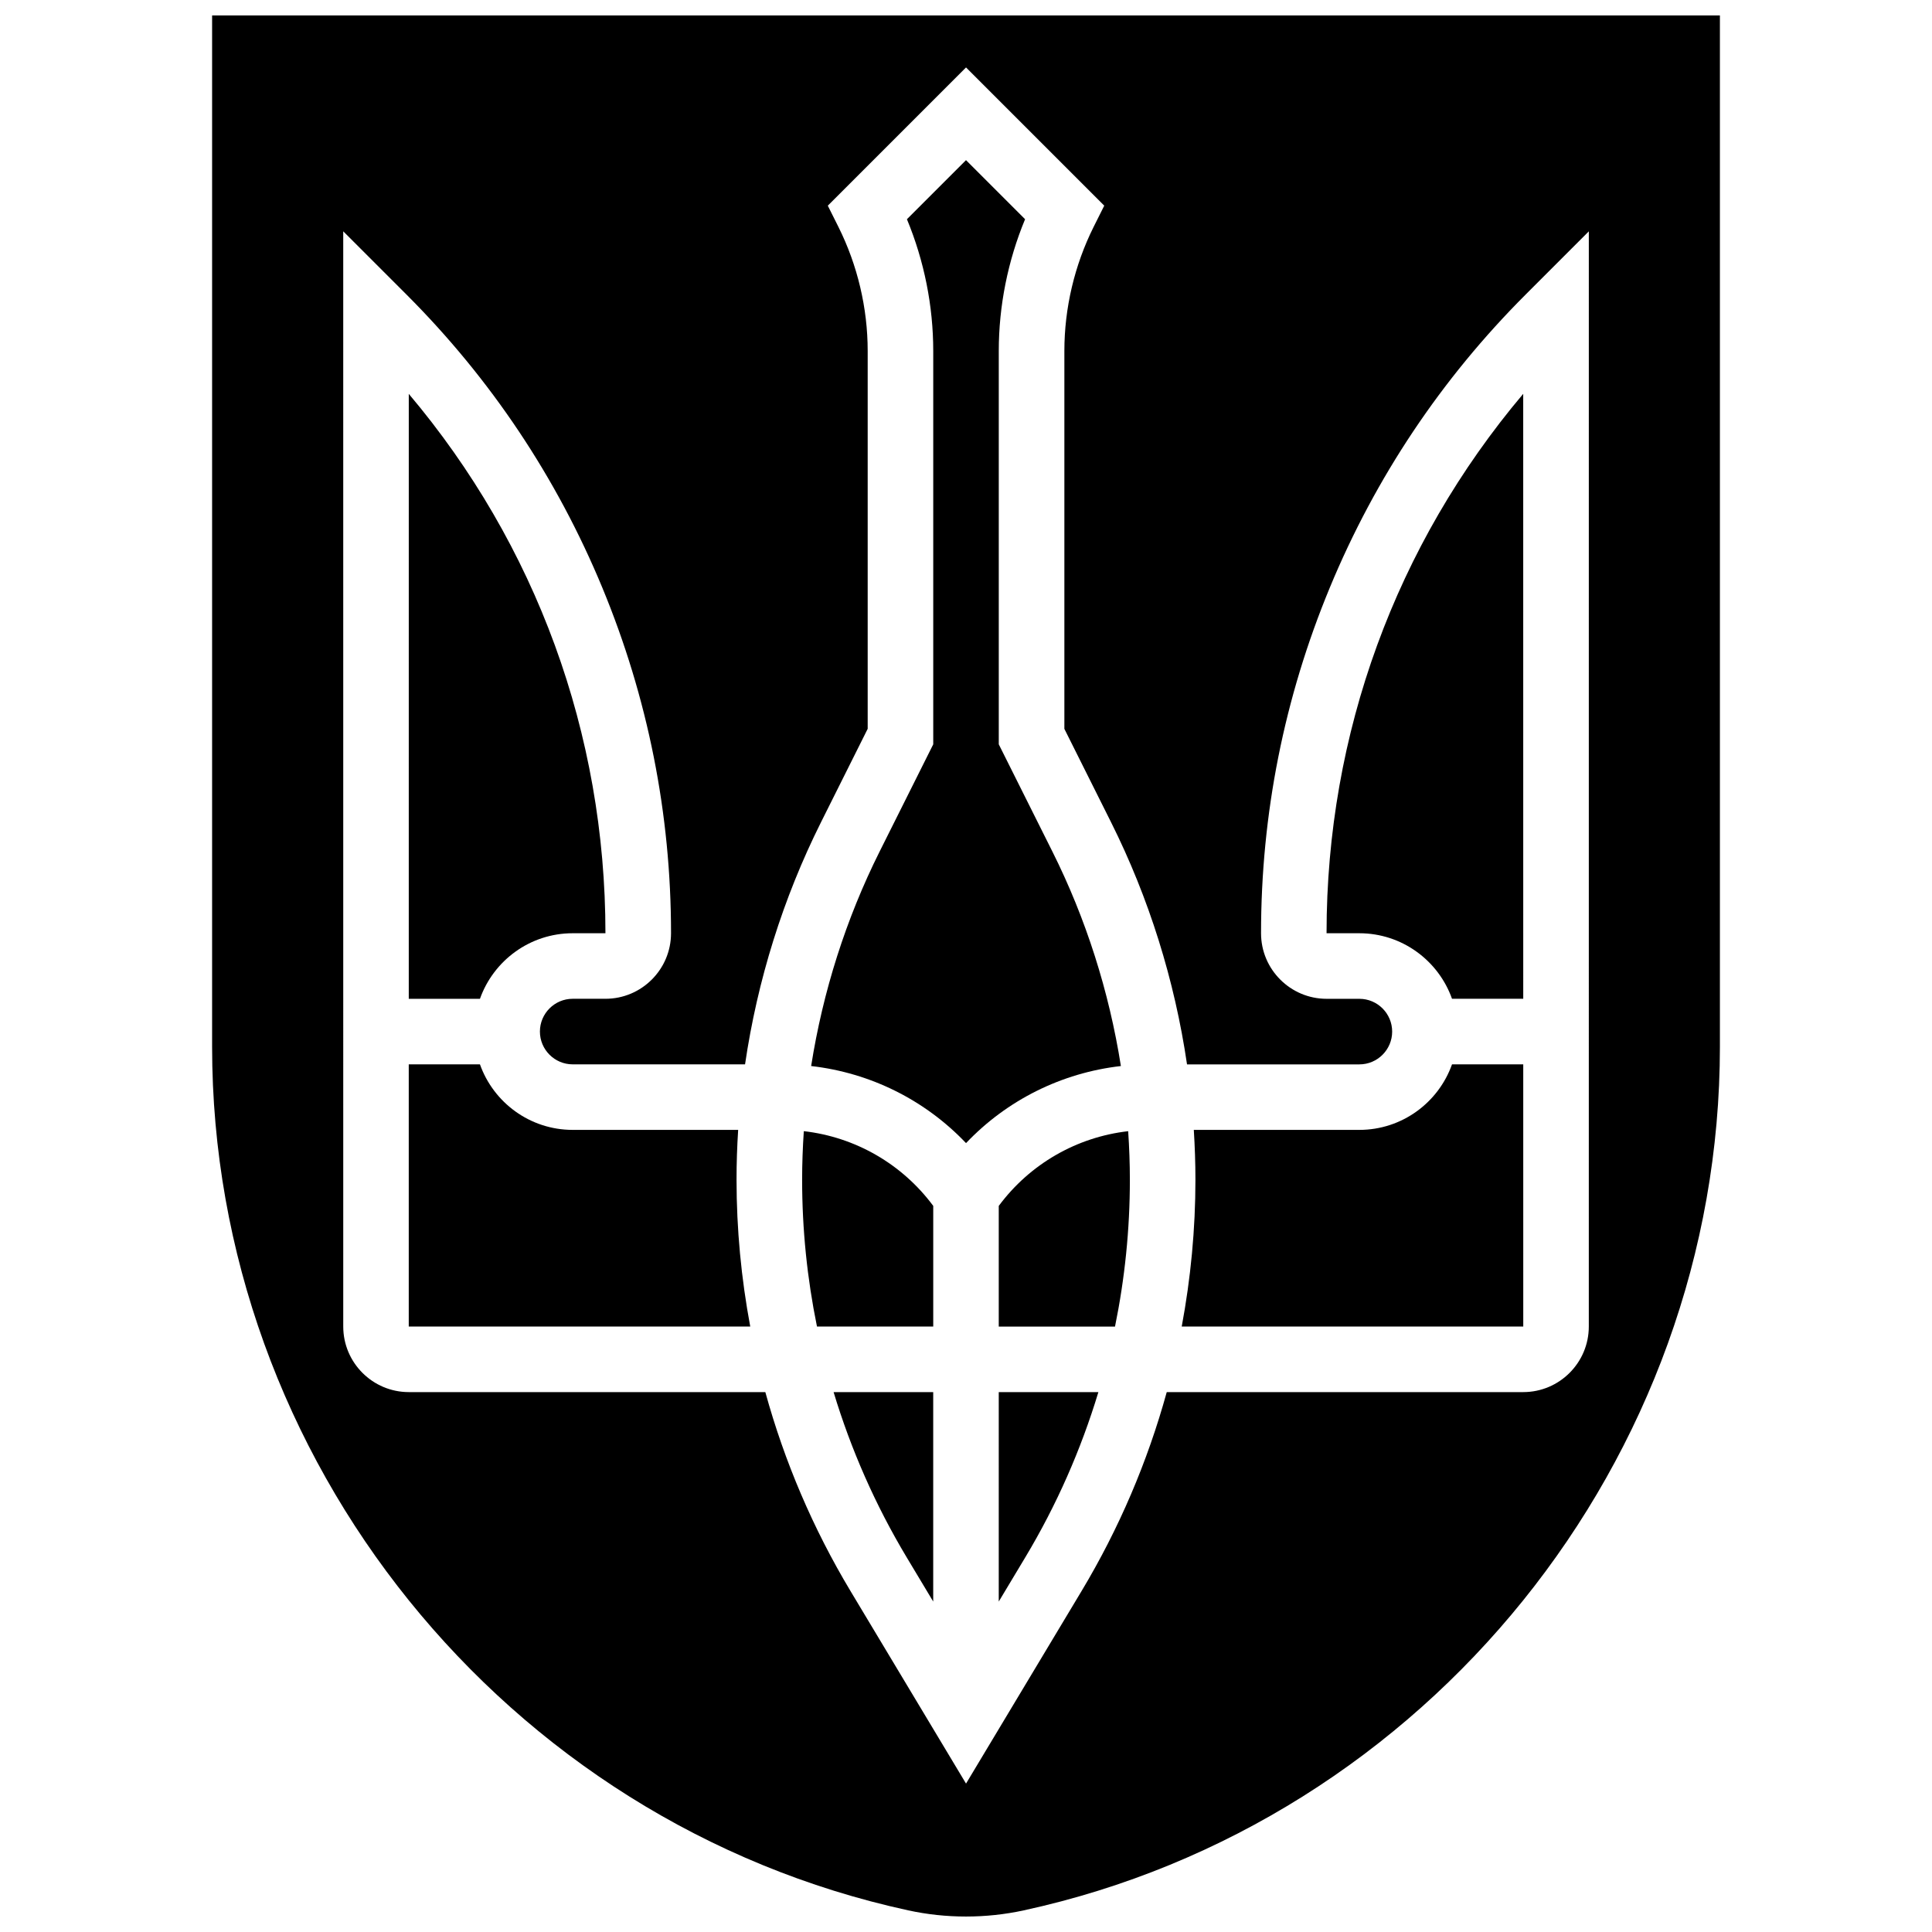 <?xml version="1.0" encoding="UTF-8"?>
<!-- Uploaded to: SVG Repo, www.svgrepo.com, Generator: SVG Repo Mixer Tools -->
<svg width="800px" height="800px" version="1.1" viewBox="144 144 512 512" xmlns="http://www.w3.org/2000/svg">
 <defs>
  <clipPath id="a">
   <path d="m200 148.09h400v503.81h-400z"/>
  </clipPath>
 </defs>
 <path d="m422.9 369.68-14.215-28.43v-104.24c0-11.934 2.398-23.887 6.973-34.914l-15.656-15.656-15.656 15.656c4.574 11.031 6.973 22.98 6.973 34.914v104.24l-14.215 28.426c-8.922 17.844-15.031 37.109-18.141 56.836 15.711 1.789 30.211 9.023 41.043 20.426 10.828-11.398 25.332-18.637 41.043-20.426-3.117-19.723-9.227-38.988-18.148-56.832z"/>
 <path d="m295.76 391.32h8.688c0-52.902-18.379-102.98-52.117-142.94l-0.004 160.31h18.867c3.586-10.109 13.242-17.371 24.566-17.371z"/>
 <path d="m339.62 443.43h-43.863c-11.324 0-20.98-7.262-24.566-17.371h-18.867v69.492h90.5c-2.387-12.781-3.633-25.797-3.633-38.902-0.004-4.41 0.148-8.816 0.43-13.219z"/>
 <path d="m384.28 556.71 7.031 11.715v-55.504h-26.402c4.617 15.27 11.094 29.988 19.371 43.789z"/>
 <path d="m408.68 568.43 7.031-11.719c8.281-13.797 14.754-28.52 19.371-43.785h-26.402z"/>
 <path d="m357.02 443.77c-0.289 4.289-0.449 8.582-0.449 12.879 0 13.121 1.332 26.152 3.938 38.902h30.809v-31.977c-8.246-11.117-20.648-18.242-34.297-19.805z"/>
 <path d="m528.8 426.06c-3.586 10.109-13.242 17.371-24.566 17.371h-43.863c0.277 4.402 0.43 8.809 0.43 13.215 0 13.105-1.246 26.121-3.633 38.902l90.5 0.004h0.012l-0.004-69.492z"/>
 <path d="m408.68 463.58v31.977h30.809c2.606-12.75 3.938-25.781 3.938-38.902 0-4.297-0.16-8.59-0.449-12.879-13.648 1.562-26.051 8.688-34.297 19.805z"/>
 <g clip-path="url(#a)">
  <path d="m200.21 148.09v273.3c0 109.38 77.574 205.63 184.46 228.87 10.051 2.188 20.598 2.188 30.652 0.004l0.012-0.004c106.88-23.238 184.46-119.49 184.46-228.87v-273.3zm364.84 347.46c0 9.578-7.793 17.371-17.371 17.371h-94.48c-5.078 18.434-12.648 36.184-22.574 52.727l-30.617 51.023-30.613-51.023c-9.926-16.543-17.496-34.289-22.574-52.727h-94.484c-9.578 0-17.371-7.793-17.371-17.371l-0.004-290.25 16.758 16.758c22.34 22.34 39.797 48.469 51.891 77.656 12.09 29.188 18.219 60.008 18.219 91.602 0 9.578-7.793 17.371-17.371 17.371h-8.688c-4.789 0-8.688 3.898-8.688 8.688s3.898 8.688 8.688 8.688h45.676c3.269-22.27 10.066-44.039 20.125-64.156l12.375-24.762v-100.13c0-11.367-2.688-22.746-7.769-32.91l-2.801-5.598 36.633-36.637 36.629 36.629-2.801 5.598c-5.082 10.168-7.769 21.551-7.769 32.918v100.14l12.379 24.758c10.059 20.117 16.855 41.887 20.125 64.156h45.676c4.789 0 8.688-3.898 8.688-8.688s-3.898-8.688-8.688-8.688h-8.688c-9.578 0-17.371-7.793-17.371-17.371 0-31.594 6.129-62.414 18.223-91.602 12.09-29.188 29.547-55.316 51.891-77.656l16.75-16.758z"/>
 </g>
 <path d="m528.8 408.69h18.875l-0.008-160.32c-33.734 39.965-52.117 90.043-52.117 142.95h8.688c11.32 0 20.977 7.262 24.562 17.371z"/>
</svg>